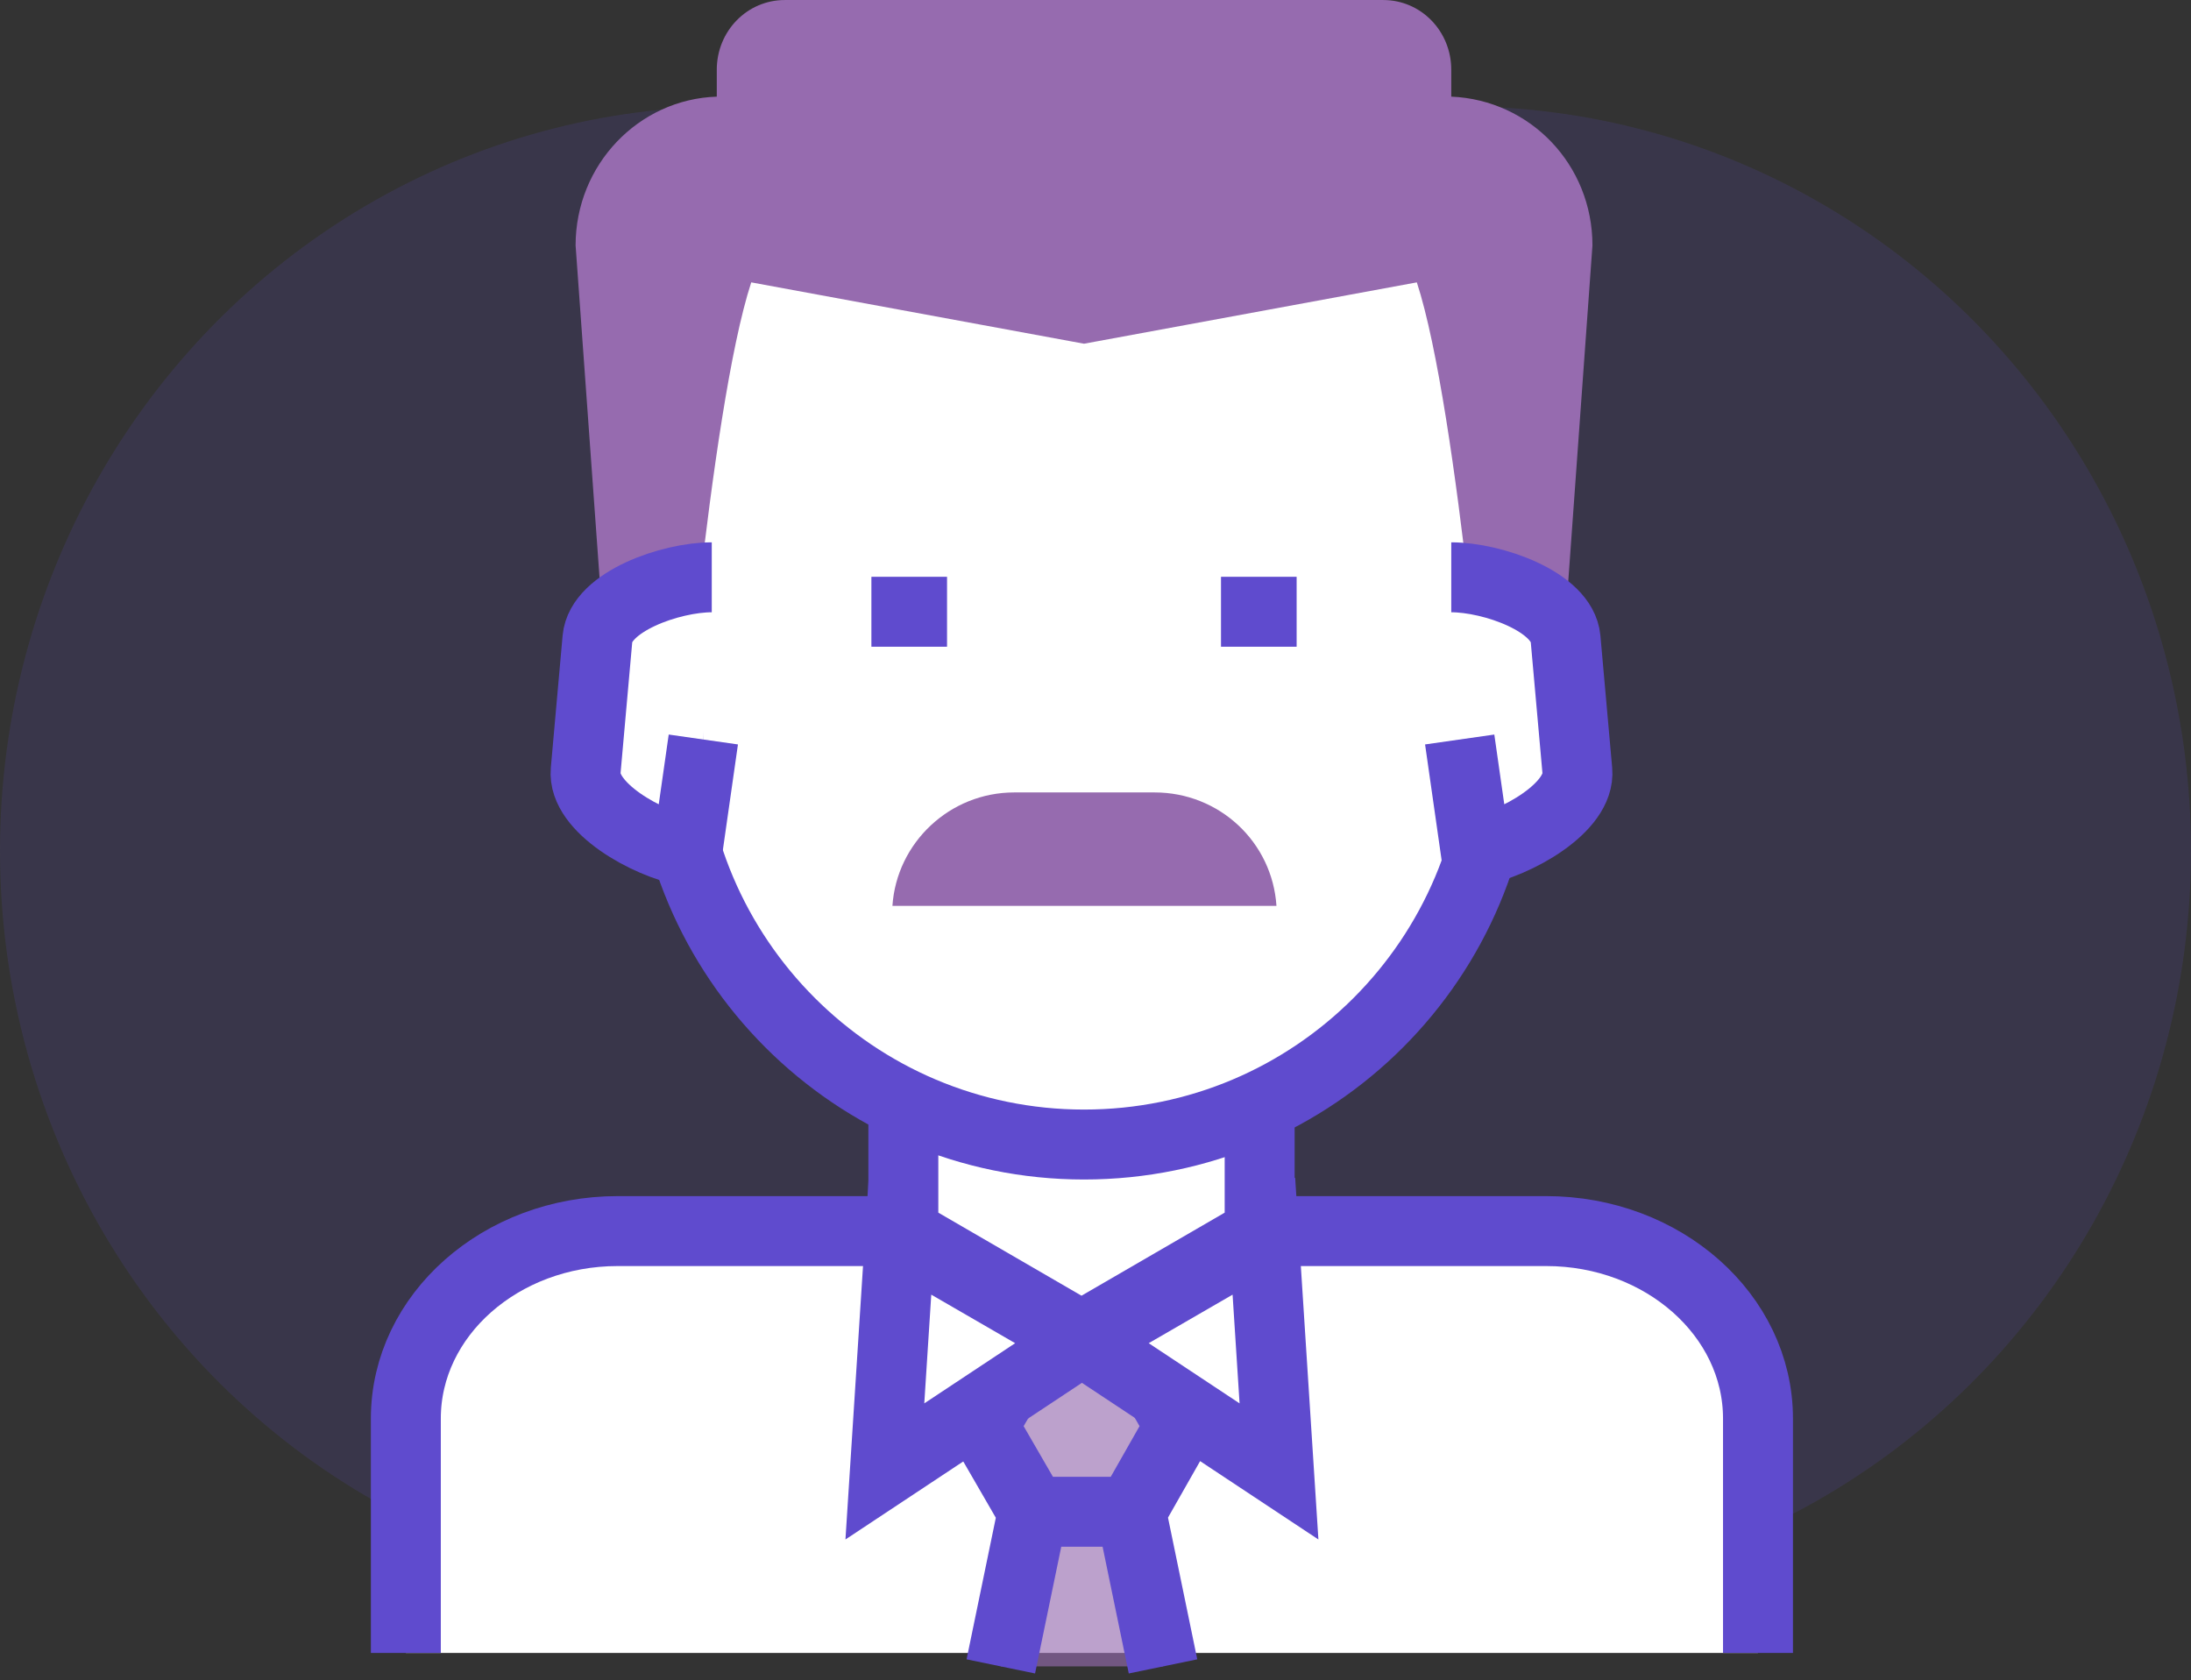 <?xml version="1.0" encoding="utf-8"?>
<!-- Generator: Adobe Illustrator 16.0.0, SVG Export Plug-In . SVG Version: 6.00 Build 0)  -->
<!DOCTYPE svg PUBLIC "-//W3C//DTD SVG 1.1//EN" "http://www.w3.org/Graphics/SVG/1.1/DTD/svg11.dtd">
<svg version="1.1" id="Layer_1" xmlns="http://www.w3.org/2000/svg" xmlns:xlink="http://www.w3.org/1999/xlink" x="0px" y="0px"
	 width="103px" height="79px" viewBox="0 0 103 79" enable-background="new 0 0 103 79" xml:space="preserve">
<rect x="0" y="0" width="103" height="79" fill="#333333" stroke="none"/>
<g>
	<g>
		<g>
			<g transform="translate(-909 -2176) translate(909 2176) translate(0 5)" opacity="0.15">
				<ellipse fill="#5F4BCE" cx="34.333" cy="35" rx="34.333" ry="35"/>
				<ellipse fill="#5F4BCE" cx="68.667" cy="35" rx="34.333" ry="35"/>
			</g>
			<g>
				<path fill="#FFFFFF" stroke="#5F4BCE" stroke-width="3.288" d="M19.079,77.709V66.686c0-4.858,4.464-8.81,9.956-8.81h43.654
					c5.49,0,9.955,3.951,9.955,8.81V77.71"/>
				<path fill="#FFFFFF" stroke="#5F4BCE" stroke-width="3.288" d="M59.217,57.956l-8.375,4.858l-8.375-4.858V39.743h8.375h8.375
					V57.956z"/>
				<path fill="#FFFFFF" stroke="#5F4BCE" stroke-width="3.288" d="M70.516,34.252c0,10.785-8.729,19.555-19.556,19.555l0,0
					c-10.785,0-19.555-8.77-19.555-19.555V17.264c0-10.785,8.729-9.995,19.555-9.995l0,0c10.786,0,19.556-0.79,19.556,9.995V34.252z
					"/>
				<g>
					<path fill="none" stroke="#5F4BCE" stroke-width="3.288" d="M44.521,28.76h-3.556 M60.955,28.76H57.4"/>
				</g>
				<path fill="#966BAF" d="M60.007,42.588c-0.196-3.003-2.687-5.334-5.728-5.334h-6.598c-3.041,0-5.53,2.37-5.728,5.334H60.007z"/>
				<path fill="#966BAF" d="M68.225,4.543V3.28c0-1.817-1.423-3.279-3.199-3.279H36.896c-1.777,0-3.2,1.462-3.2,3.279v1.264
					c-3.674,0.119-6.637,3.2-6.637,6.993l1.66,23.032l3.16,3.279c0,0,1.462-18.528,3.437-24.573l15.644,2.884l15.646-2.884
					c1.975,6.045,3.437,24.573,3.437,24.573l3.16-3.28l1.659-23.031C74.861,7.744,71.938,4.702,68.225,4.543L68.225,4.543z"/>
				<path fill="#FFFFFF" stroke="#5F4BCE" stroke-width="3.288" d="M33.46,27.14c-1.937,0-5.216,1.146-5.374,2.885l-0.553,6.202
					c-0.158,1.738,2.884,3.437,4.78,3.792l0.751-5.254 M68.225,27.14c1.936,0,5.215,1.146,5.373,2.885l0.553,6.202
					c0.158,1.738-2.883,3.437-4.779,3.792l-0.751-5.254"/>
				<path fill="#966BAF" fill-opacity="0.634" stroke="#5F4BCE" stroke-width="3.288" d="M48.551,71.072l-2.331-4.03l2.331-3.99
					h4.622l2.291,3.99l-2.291,4.03H48.551z M47.049,78.341l1.502-7.269h4.622l1.501,7.269"/>
				<g>
					<path fill="#FFFFFF" stroke="#5F4BCE" stroke-width="3.288" d="M41.598,69.175l9.244-6.123l-8.533-4.938L41.598,69.175z
						 M60.126,69.175l-9.244-6.123l8.533-4.938L60.126,69.175z"/>
				</g>
			</g>
		</g>
	</g>
</g>
</svg>
